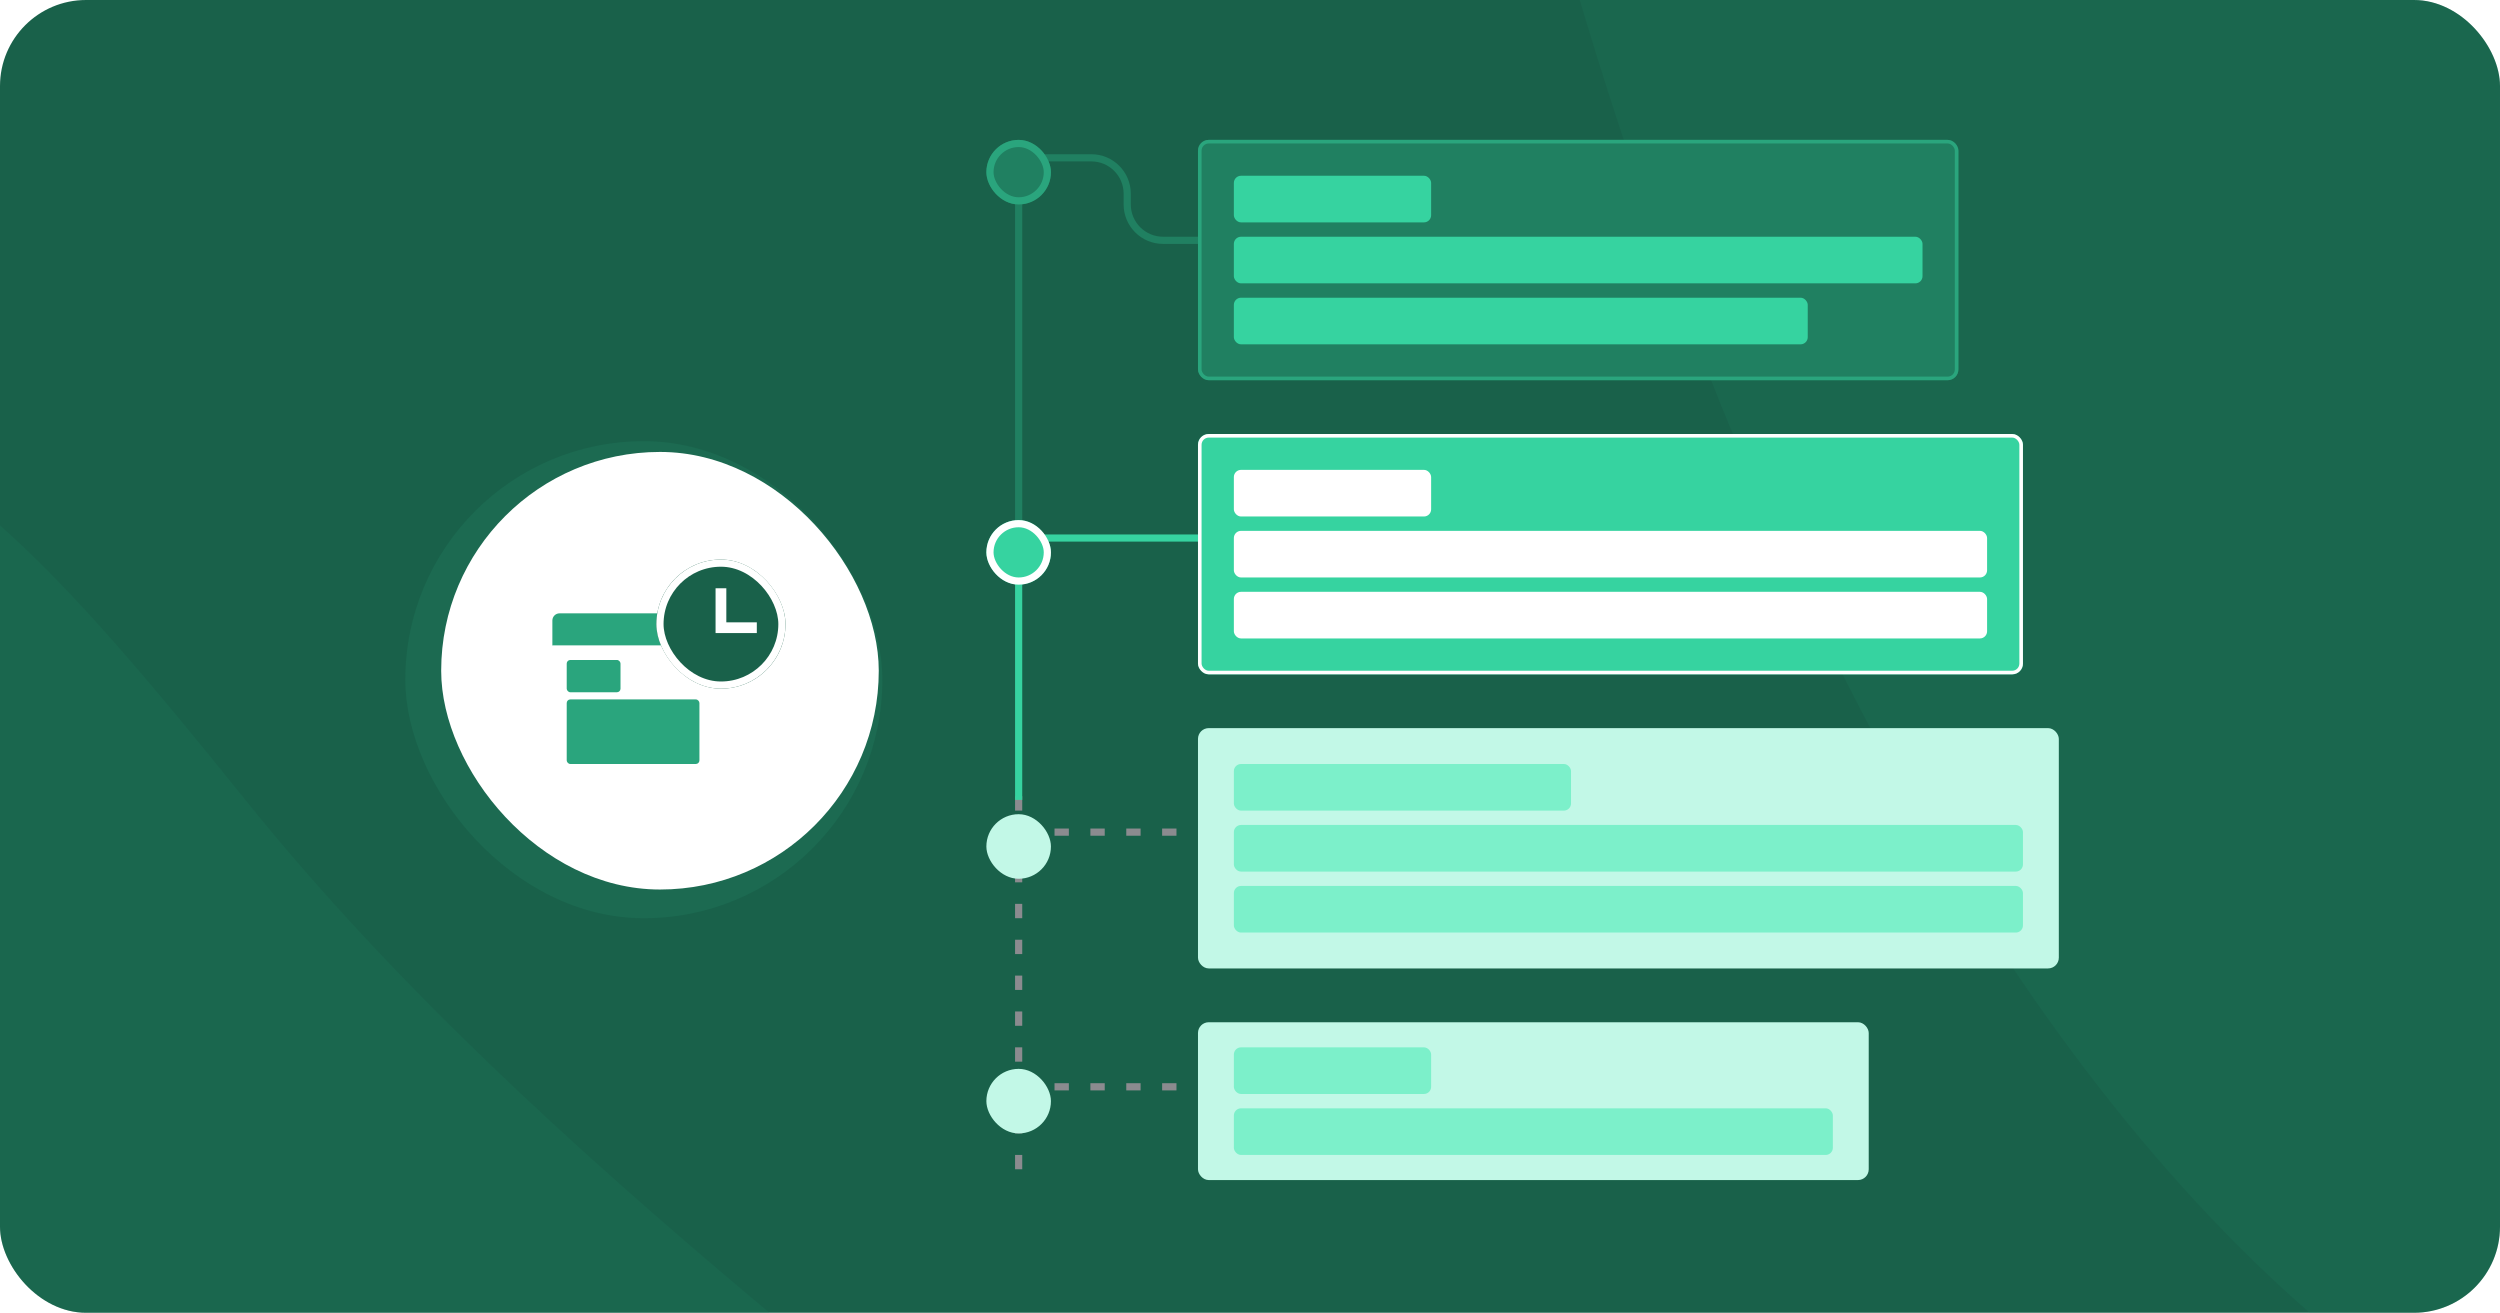 <svg width="697" height="366" viewBox="0 0 697 366" fill="none" xmlns="http://www.w3.org/2000/svg">
<g clip-path="url(#clip0_1188_4859)">
<rect width="697" height="366" rx="24" fill="#19614A"/>
<g opacity="0.3" filter="url(#filter0_d_1188_4859)">
<rect x="113" y="119" width="133" height="133" rx="66.5" fill="#208061"/>
</g>
<path opacity="0.2" d="M705.065 31.687C644.974 -130.694 633.235 -123.56 399.009 -185.683C425.103 -1.308 535.628 380.314 768.975 431.806C1060.66 496.171 796.614 279.073 705.065 31.687Z" fill="#208061"/>
<g filter="url(#filter1_d_1188_4859)">
<rect x="123" y="122" width="122" height="122" rx="61" fill="white"/>
<g filter="url(#filter2_d_1188_4859)">
<g clip-path="url(#clip1_1188_4859)">
<path d="M154 165C154 163.895 154.895 163 156 163H197C198.105 163 199 163.895 199 165V172H154V165Z" fill="#2AA57D"/>
<path d="M154 172H199V207C199 208.105 198.105 209 197 209H156C154.895 209 154 208.105 154 207V172Z" fill="white"/>
<rect x="158" y="176" width="15" height="9" rx="1" fill="#2AA57D"/>
<rect x="158" y="187" width="37" height="18" rx="1" fill="#2AA57D"/>
</g>
</g>
<g filter="url(#filter3_d_1188_4859)">
<rect x="183" y="148" width="36" height="36" rx="18" fill="#19614A"/>
<rect x="184" y="149" width="34" height="34" rx="17" stroke="white" stroke-width="2"/>
<path d="M201 156V167H211" stroke="white" stroke-width="3"/>
</g>
</g>
<path d="M284 222L284 332" stroke="#8B8B8F" stroke-width="2" stroke-dasharray="4 6"/>
<path d="M284 150L284 223" stroke="#36D3A0" stroke-width="2"/>
<path d="M284 42L284 147" stroke="#208061" stroke-width="2"/>
<path d="M342 150H285" stroke="#36D3A0" stroke-width="2"/>
<path d="M289 44H304.266C309.789 44 314.266 48.477 314.266 54V57C314.266 62.523 318.743 67 324.266 67H343" stroke="#208061" stroke-width="2"/>
<g filter="url(#filter4_d_1188_4859)">
<rect x="275" y="35" width="18" height="18" rx="9" fill="#208061"/>
<rect x="276" y="36" width="16" height="16" rx="8" stroke="#2AA57D" stroke-width="2"/>
</g>
<g filter="url(#filter5_d_1188_4859)">
<rect x="275" y="141" width="18" height="18" rx="9" fill="#36D3A0"/>
<rect x="276" y="142" width="16" height="16" rx="8" stroke="white" stroke-width="2"/>
</g>
<path d="M284 232H338" stroke="#8B8B8F" stroke-width="2" stroke-dasharray="4 6"/>
<path d="M284 303H338" stroke="#8B8B8F" stroke-width="2" stroke-dasharray="4 6"/>
<g filter="url(#filter6_d_1188_4859)">
<rect x="334" y="35" width="212" height="67" rx="3" fill="#208061"/>
<rect x="334.5" y="35.5" width="211" height="66" rx="2.5" stroke="#2AA57D"/>
<rect x="344" y="45" width="55" height="13" rx="2" fill="#36D3A0"/>
<rect x="344" y="62" width="192" height="13" rx="2" fill="#36D3A0"/>
<rect x="344" y="79" width="160" height="13" rx="2" fill="#36D3A0"/>
</g>
<g filter="url(#filter7_d_1188_4859)">
<rect x="334" y="117" width="230" height="67" rx="3" fill="#36D3A0"/>
<rect x="334.5" y="117.5" width="229" height="66" rx="2.5" stroke="white"/>
<rect x="344" y="127" width="55" height="13" rx="2" fill="white"/>
<rect x="344" y="144" width="210" height="13" rx="2" fill="white"/>
<rect x="344" y="161" width="210" height="13" rx="2" fill="white"/>
</g>
<g filter="url(#filter8_d_1188_4859)">
<rect x="334" y="199" width="240" height="67" rx="3" fill="#C2F8E7"/>
<rect x="344" y="209" width="94" height="13" rx="2" fill="#7CF0CA"/>
<rect x="344" y="226" width="220" height="13" rx="2" fill="#7CF0CA"/>
<rect x="344" y="243" width="220" height="13" rx="2" fill="#7CF0CA"/>
</g>
<g filter="url(#filter9_d_1188_4859)">
<rect x="334" y="281" width="187" height="44" rx="3" fill="#C2F8E7"/>
<rect x="344" y="288" width="55" height="13" rx="2" fill="#7CF0CA"/>
<rect x="344" y="305" width="167" height="13" rx="2" fill="#7CF0CA"/>
</g>
<g filter="url(#filter10_d_1188_4859)">
<rect x="275" y="223" width="18" height="18" rx="9" fill="#C2F8E7"/>
</g>
<g filter="url(#filter11_d_1188_4859)">
<rect x="275" y="294" width="18" height="18" rx="9" fill="#C2F8E7"/>
</g>
<path opacity="0.2" d="M68.616 223.27C-39.866 88.325 -48.737 98.813 -290.574 114.172C-207.36 280.756 18.477 607.635 256.109 582.472C553.15 551.019 233.889 428.858 68.616 223.27Z" fill="#208061"/>
</g>
<defs>
<filter id="filter0_d_1188_4859" x="98" y="108" width="163" height="163" filterUnits="userSpaceOnUse" color-interpolation-filters="sRGB">
<feFlood flood-opacity="0" result="BackgroundImageFix"/>
<feColorMatrix in="SourceAlpha" type="matrix" values="0 0 0 0 0 0 0 0 0 0 0 0 0 0 0 0 0 0 127 0" result="hardAlpha"/>
<feOffset dy="4"/>
<feGaussianBlur stdDeviation="7.5"/>
<feComposite in2="hardAlpha" operator="out"/>
<feColorMatrix type="matrix" values="0 0 0 0 0 0 0 0 0 0 0 0 0 0 0 0 0 0 0.13 0"/>
<feBlend mode="normal" in2="BackgroundImageFix" result="effect1_dropShadow_1188_4859"/>
<feBlend mode="normal" in="SourceGraphic" in2="effect1_dropShadow_1188_4859" result="shape"/>
</filter>
<filter id="filter1_d_1188_4859" x="108" y="111" width="152" height="152" filterUnits="userSpaceOnUse" color-interpolation-filters="sRGB">
<feFlood flood-opacity="0" result="BackgroundImageFix"/>
<feColorMatrix in="SourceAlpha" type="matrix" values="0 0 0 0 0 0 0 0 0 0 0 0 0 0 0 0 0 0 127 0" result="hardAlpha"/>
<feOffset dy="4"/>
<feGaussianBlur stdDeviation="7.5"/>
<feComposite in2="hardAlpha" operator="out"/>
<feColorMatrix type="matrix" values="0 0 0 0 0 0 0 0 0 0 0 0 0 0 0 0 0 0 0.13 0"/>
<feBlend mode="normal" in2="BackgroundImageFix" result="effect1_dropShadow_1188_4859"/>
<feBlend mode="normal" in="SourceGraphic" in2="effect1_dropShadow_1188_4859" result="shape"/>
</filter>
<filter id="filter2_d_1188_4859" x="148" y="161" width="57" height="58" filterUnits="userSpaceOnUse" color-interpolation-filters="sRGB">
<feFlood flood-opacity="0" result="BackgroundImageFix"/>
<feColorMatrix in="SourceAlpha" type="matrix" values="0 0 0 0 0 0 0 0 0 0 0 0 0 0 0 0 0 0 127 0" result="hardAlpha"/>
<feOffset dy="4"/>
<feGaussianBlur stdDeviation="3"/>
<feComposite in2="hardAlpha" operator="out"/>
<feColorMatrix type="matrix" values="0 0 0 0 0 0 0 0 0 0 0 0 0 0 0 0 0 0 0.18 0"/>
<feBlend mode="normal" in2="BackgroundImageFix" result="effect1_dropShadow_1188_4859"/>
<feBlend mode="normal" in="SourceGraphic" in2="effect1_dropShadow_1188_4859" result="shape"/>
</filter>
<filter id="filter3_d_1188_4859" x="177" y="146" width="48" height="48" filterUnits="userSpaceOnUse" color-interpolation-filters="sRGB">
<feFlood flood-opacity="0" result="BackgroundImageFix"/>
<feColorMatrix in="SourceAlpha" type="matrix" values="0 0 0 0 0 0 0 0 0 0 0 0 0 0 0 0 0 0 127 0" result="hardAlpha"/>
<feOffset dy="4"/>
<feGaussianBlur stdDeviation="3"/>
<feComposite in2="hardAlpha" operator="out"/>
<feColorMatrix type="matrix" values="0 0 0 0 0 0 0 0 0 0 0 0 0 0 0 0 0 0 0.13 0"/>
<feBlend mode="normal" in2="BackgroundImageFix" result="effect1_dropShadow_1188_4859"/>
<feBlend mode="normal" in="SourceGraphic" in2="effect1_dropShadow_1188_4859" result="shape"/>
</filter>
<filter id="filter4_d_1188_4859" x="267" y="31" width="34" height="34" filterUnits="userSpaceOnUse" color-interpolation-filters="sRGB">
<feFlood flood-opacity="0" result="BackgroundImageFix"/>
<feColorMatrix in="SourceAlpha" type="matrix" values="0 0 0 0 0 0 0 0 0 0 0 0 0 0 0 0 0 0 127 0" result="hardAlpha"/>
<feOffset dy="4"/>
<feGaussianBlur stdDeviation="4"/>
<feComposite in2="hardAlpha" operator="out"/>
<feColorMatrix type="matrix" values="0 0 0 0 0 0 0 0 0 0 0 0 0 0 0 0 0 0 0.13 0"/>
<feBlend mode="normal" in2="BackgroundImageFix" result="effect1_dropShadow_1188_4859"/>
<feBlend mode="normal" in="SourceGraphic" in2="effect1_dropShadow_1188_4859" result="shape"/>
</filter>
<filter id="filter5_d_1188_4859" x="267" y="137" width="34" height="34" filterUnits="userSpaceOnUse" color-interpolation-filters="sRGB">
<feFlood flood-opacity="0" result="BackgroundImageFix"/>
<feColorMatrix in="SourceAlpha" type="matrix" values="0 0 0 0 0 0 0 0 0 0 0 0 0 0 0 0 0 0 127 0" result="hardAlpha"/>
<feOffset dy="4"/>
<feGaussianBlur stdDeviation="4"/>
<feComposite in2="hardAlpha" operator="out"/>
<feColorMatrix type="matrix" values="0 0 0 0 0 0 0 0 0 0 0 0 0 0 0 0 0 0 0.13 0"/>
<feBlend mode="normal" in2="BackgroundImageFix" result="effect1_dropShadow_1188_4859"/>
<feBlend mode="normal" in="SourceGraphic" in2="effect1_dropShadow_1188_4859" result="shape"/>
</filter>
<filter id="filter6_d_1188_4859" x="326" y="31" width="228" height="83" filterUnits="userSpaceOnUse" color-interpolation-filters="sRGB">
<feFlood flood-opacity="0" result="BackgroundImageFix"/>
<feColorMatrix in="SourceAlpha" type="matrix" values="0 0 0 0 0 0 0 0 0 0 0 0 0 0 0 0 0 0 127 0" result="hardAlpha"/>
<feOffset dy="4"/>
<feGaussianBlur stdDeviation="4"/>
<feComposite in2="hardAlpha" operator="out"/>
<feColorMatrix type="matrix" values="0 0 0 0 0 0 0 0 0 0 0 0 0 0 0 0 0 0 0.13 0"/>
<feBlend mode="normal" in2="BackgroundImageFix" result="effect1_dropShadow_1188_4859"/>
<feBlend mode="normal" in="SourceGraphic" in2="effect1_dropShadow_1188_4859" result="shape"/>
</filter>
<filter id="filter7_d_1188_4859" x="326" y="113" width="246" height="83" filterUnits="userSpaceOnUse" color-interpolation-filters="sRGB">
<feFlood flood-opacity="0" result="BackgroundImageFix"/>
<feColorMatrix in="SourceAlpha" type="matrix" values="0 0 0 0 0 0 0 0 0 0 0 0 0 0 0 0 0 0 127 0" result="hardAlpha"/>
<feOffset dy="4"/>
<feGaussianBlur stdDeviation="4"/>
<feComposite in2="hardAlpha" operator="out"/>
<feColorMatrix type="matrix" values="0 0 0 0 0 0 0 0 0 0 0 0 0 0 0 0 0 0 0.13 0"/>
<feBlend mode="normal" in2="BackgroundImageFix" result="effect1_dropShadow_1188_4859"/>
<feBlend mode="normal" in="SourceGraphic" in2="effect1_dropShadow_1188_4859" result="shape"/>
</filter>
<filter id="filter8_d_1188_4859" x="326" y="195" width="256" height="83" filterUnits="userSpaceOnUse" color-interpolation-filters="sRGB">
<feFlood flood-opacity="0" result="BackgroundImageFix"/>
<feColorMatrix in="SourceAlpha" type="matrix" values="0 0 0 0 0 0 0 0 0 0 0 0 0 0 0 0 0 0 127 0" result="hardAlpha"/>
<feOffset dy="4"/>
<feGaussianBlur stdDeviation="4"/>
<feComposite in2="hardAlpha" operator="out"/>
<feColorMatrix type="matrix" values="0 0 0 0 0 0 0 0 0 0 0 0 0 0 0 0 0 0 0.13 0"/>
<feBlend mode="normal" in2="BackgroundImageFix" result="effect1_dropShadow_1188_4859"/>
<feBlend mode="normal" in="SourceGraphic" in2="effect1_dropShadow_1188_4859" result="shape"/>
</filter>
<filter id="filter9_d_1188_4859" x="326" y="277" width="203" height="60" filterUnits="userSpaceOnUse" color-interpolation-filters="sRGB">
<feFlood flood-opacity="0" result="BackgroundImageFix"/>
<feColorMatrix in="SourceAlpha" type="matrix" values="0 0 0 0 0 0 0 0 0 0 0 0 0 0 0 0 0 0 127 0" result="hardAlpha"/>
<feOffset dy="4"/>
<feGaussianBlur stdDeviation="4"/>
<feComposite in2="hardAlpha" operator="out"/>
<feColorMatrix type="matrix" values="0 0 0 0 0 0 0 0 0 0 0 0 0 0 0 0 0 0 0.13 0"/>
<feBlend mode="normal" in2="BackgroundImageFix" result="effect1_dropShadow_1188_4859"/>
<feBlend mode="normal" in="SourceGraphic" in2="effect1_dropShadow_1188_4859" result="shape"/>
</filter>
<filter id="filter10_d_1188_4859" x="267" y="219" width="34" height="34" filterUnits="userSpaceOnUse" color-interpolation-filters="sRGB">
<feFlood flood-opacity="0" result="BackgroundImageFix"/>
<feColorMatrix in="SourceAlpha" type="matrix" values="0 0 0 0 0 0 0 0 0 0 0 0 0 0 0 0 0 0 127 0" result="hardAlpha"/>
<feOffset dy="4"/>
<feGaussianBlur stdDeviation="4"/>
<feComposite in2="hardAlpha" operator="out"/>
<feColorMatrix type="matrix" values="0 0 0 0 0 0 0 0 0 0 0 0 0 0 0 0 0 0 0.13 0"/>
<feBlend mode="normal" in2="BackgroundImageFix" result="effect1_dropShadow_1188_4859"/>
<feBlend mode="normal" in="SourceGraphic" in2="effect1_dropShadow_1188_4859" result="shape"/>
</filter>
<filter id="filter11_d_1188_4859" x="267" y="290" width="34" height="34" filterUnits="userSpaceOnUse" color-interpolation-filters="sRGB">
<feFlood flood-opacity="0" result="BackgroundImageFix"/>
<feColorMatrix in="SourceAlpha" type="matrix" values="0 0 0 0 0 0 0 0 0 0 0 0 0 0 0 0 0 0 127 0" result="hardAlpha"/>
<feOffset dy="4"/>
<feGaussianBlur stdDeviation="4"/>
<feComposite in2="hardAlpha" operator="out"/>
<feColorMatrix type="matrix" values="0 0 0 0 0 0 0 0 0 0 0 0 0 0 0 0 0 0 0.13 0"/>
<feBlend mode="normal" in2="BackgroundImageFix" result="effect1_dropShadow_1188_4859"/>
<feBlend mode="normal" in="SourceGraphic" in2="effect1_dropShadow_1188_4859" result="shape"/>
</filter>
<clipPath id="clip0_1188_4859">
<rect width="697" height="366" rx="24" fill="white"/>
</clipPath>
<clipPath id="clip1_1188_4859">
<rect x="154" y="163" width="45" height="46" rx="2" fill="white"/>
</clipPath>
</defs>
</svg>
